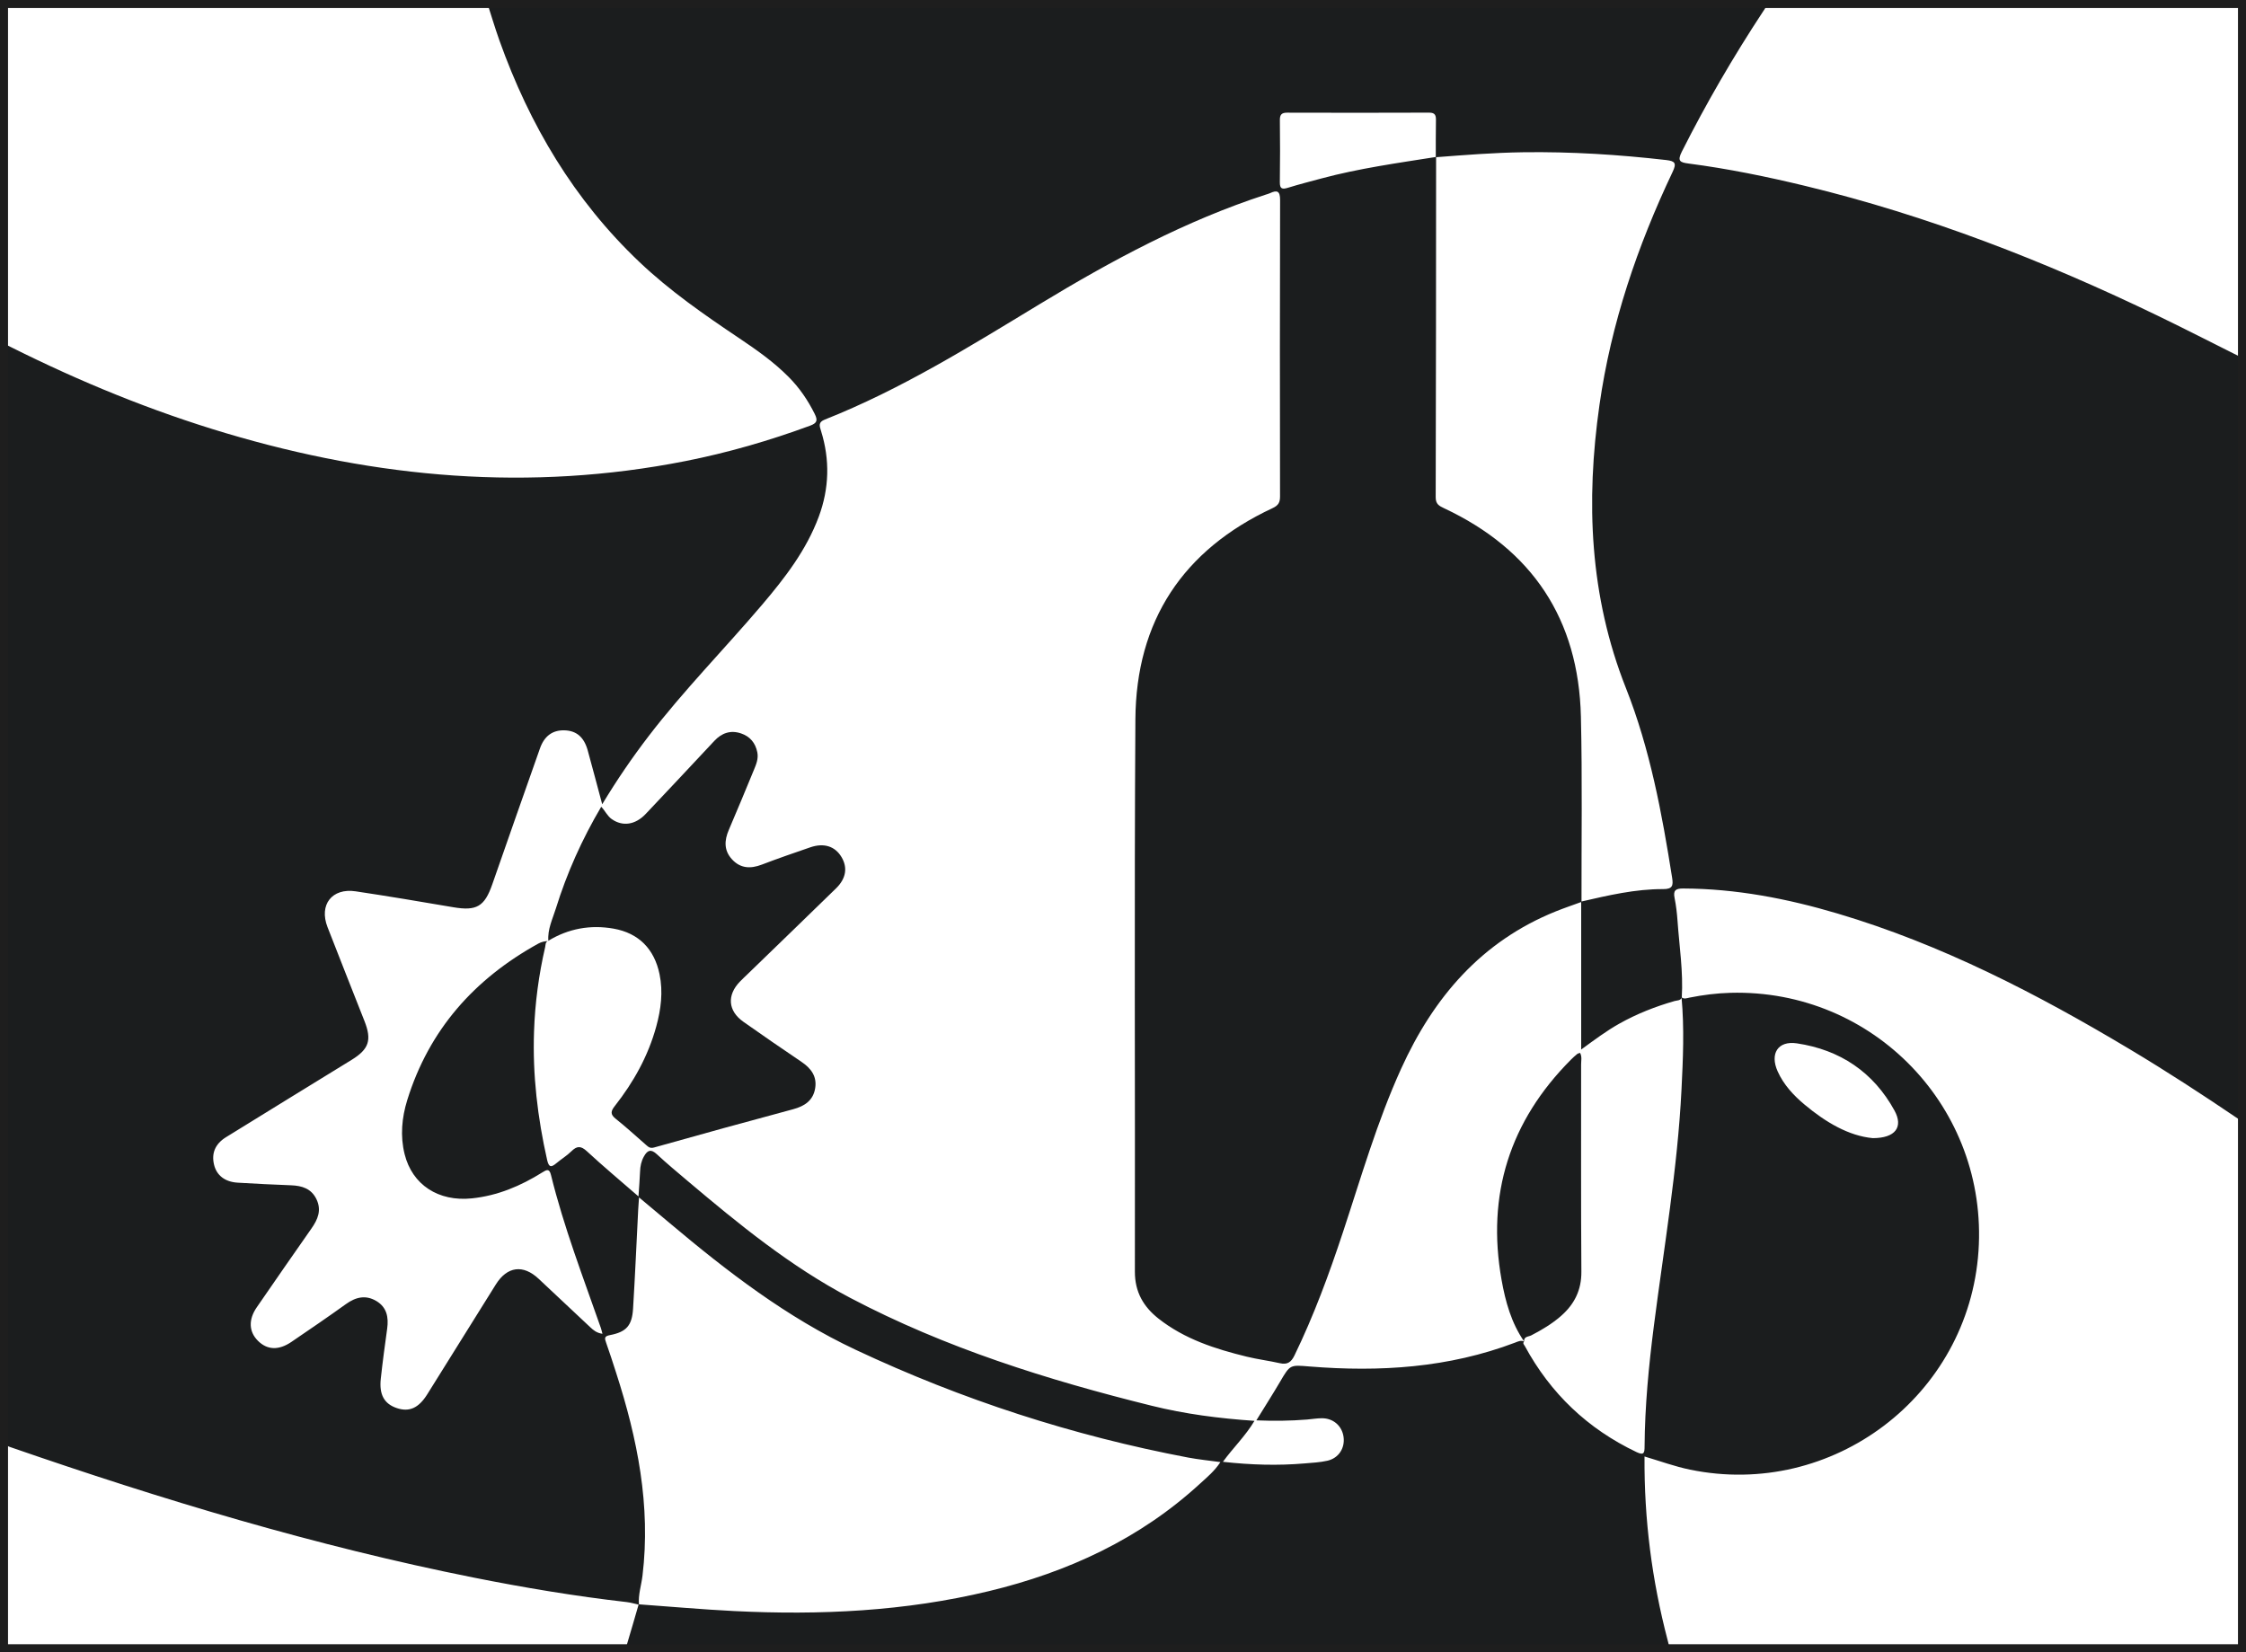<?xml version="1.0" encoding="UTF-8"?> <svg xmlns="http://www.w3.org/2000/svg" width="280" height="206" viewBox="0 0 280 206" fill="none"><g clip-path="url(#clip0_554_92)"><path d="M280 44.856C280 76.577 280 108.297 280 140.021C279.657 139.836 279.298 139.678 278.978 139.461C274.559 136.464 270.084 133.554 265.503 130.814C253.95 123.904 242.046 117.745 229.077 113.896C222.799 112.032 216.419 110.8 209.837 110.776C208.914 110.772 208.567 110.998 208.764 111.961C208.953 112.901 209.064 113.864 209.131 114.823C209.356 118.002 209.857 121.164 209.66 124.37C209.49 124.777 209.091 124.714 208.768 124.805C206.361 125.496 204.049 126.404 201.859 127.635C200.269 128.528 198.809 129.625 197.12 130.853C197.12 124.536 197.12 118.472 197.12 112.407C200.49 111.633 203.863 110.836 207.347 110.851C208.496 110.855 208.614 110.421 208.46 109.45C207.186 101.399 205.71 93.392 202.695 85.78C198.158 74.326 197.688 62.513 199.397 50.502C200.845 40.328 204.12 30.698 208.515 21.439C209.036 20.345 208.835 20.085 207.718 19.954C201.792 19.275 195.85 18.9 189.88 18.983C186.242 19.035 182.616 19.323 178.994 19.603C178.998 18.075 178.986 16.543 179.013 15.015C179.025 14.407 178.93 14.044 178.177 14.044C172.27 14.068 166.367 14.064 160.461 14.048C159.774 14.044 159.549 14.297 159.557 14.972C159.585 17.55 159.592 20.132 159.553 22.71C159.541 23.579 159.869 23.622 160.579 23.405C161.956 22.979 163.353 22.623 164.742 22.248C169.437 20.989 174.243 20.326 179.033 19.568C179.025 33.71 179.025 47.849 178.982 61.992C178.978 62.848 179.396 63.069 180.035 63.37C191.032 68.534 196.797 77.208 197.085 89.337C197.266 97.037 197.148 104.747 197.16 112.45C196.09 112.841 195.013 113.205 193.96 113.627C184.679 117.366 178.713 124.351 174.673 133.246C171.678 139.836 169.686 146.781 167.421 153.627C165.689 158.866 163.787 164.031 161.372 169.001C160.962 169.846 160.48 170.174 159.553 169.961C158.188 169.653 156.791 169.479 155.434 169.148C151.504 168.188 147.676 166.96 144.429 164.402C142.539 162.913 141.478 161.069 141.482 158.554C141.517 135.599 141.399 112.644 141.545 89.693C141.624 77.398 147.475 68.566 158.653 63.35C159.383 63.01 159.581 62.623 159.577 61.881C159.557 49.57 159.549 37.264 159.585 24.953C159.589 23.82 159.229 23.658 158.314 24.088C158.156 24.163 157.983 24.203 157.817 24.258C147.795 27.512 138.601 32.467 129.637 37.903C120.952 43.17 112.327 48.548 102.833 52.307C101.985 52.642 102.155 53.088 102.356 53.732C103.476 57.321 103.382 60.898 102.072 64.424C100.521 68.601 97.842 72.064 95.001 75.408C90.321 80.912 85.239 86.064 80.84 91.809C78.824 94.442 76.949 97.171 75.075 100.274C74.424 97.846 73.86 95.706 73.272 93.57C72.81 91.892 71.856 91.09 70.344 91.055C68.888 91.023 67.862 91.762 67.318 93.301C65.325 98.951 63.337 104.605 61.368 110.263C60.405 113.027 59.415 113.603 56.522 113.114C52.466 112.423 48.406 111.736 44.338 111.128C41.383 110.686 39.745 112.806 40.83 115.589C42.353 119.502 43.9 123.403 45.439 127.308C46.37 129.677 45.999 130.806 43.837 132.14C38.617 135.354 33.389 138.552 28.176 141.782C26.803 142.631 26.338 143.823 26.693 145.245C27.016 146.54 28.034 147.349 29.605 147.452C31.834 147.594 34.067 147.689 36.301 147.78C37.646 147.835 38.806 148.182 39.449 149.509C40.112 150.883 39.627 152.028 38.826 153.169C36.537 156.43 34.273 159.711 32.012 162.988C30.954 164.524 31.017 166.032 32.158 167.169C33.314 168.322 34.738 168.389 36.332 167.304C38.613 165.752 40.893 164.196 43.135 162.586C44.358 161.705 45.597 161.421 46.922 162.21C48.225 162.988 48.461 164.236 48.268 165.645C47.98 167.726 47.696 169.811 47.471 171.899C47.254 173.893 47.909 175.03 49.464 175.556C51.018 176.081 52.19 175.559 53.263 173.842C56.116 169.278 58.961 164.706 61.814 160.142C63.23 157.879 65.223 157.623 67.156 159.443C69.295 161.452 71.437 163.458 73.576 165.468C73.978 165.847 74.393 166.198 75.107 166.293C75.016 165.961 74.973 165.76 74.906 165.566C72.7 159.249 70.289 153.003 68.687 146.488C68.482 145.647 68.135 145.845 67.614 146.169C64.911 147.862 62.031 149.079 58.823 149.41C54.652 149.844 51.389 147.712 50.442 143.898C49.878 141.624 50.091 139.35 50.77 137.155C53.492 128.382 59.146 122.041 67.117 117.642C67.515 117.421 67.925 117.346 68.36 117.327L68.348 117.307C67.969 117.433 68.028 117.792 67.965 118.073C67.164 121.539 66.698 125.041 66.576 128.603C66.387 134.024 67.018 139.35 68.21 144.629C68.431 145.604 68.746 145.541 69.374 145.016C69.977 144.51 70.668 144.096 71.224 143.547C71.915 142.864 72.408 142.832 73.165 143.535C75.178 145.399 77.285 147.16 79.597 149.169C79.676 147.937 79.759 147.002 79.794 146.066C79.818 145.395 79.944 144.775 80.276 144.183C80.714 143.397 81.148 143.223 81.885 143.906C83.136 145.067 84.45 146.161 85.752 147.262C92.113 152.636 98.556 157.899 105.974 161.804C117.87 168.066 130.591 172.049 143.581 175.267C147.736 176.298 151.977 176.847 156.392 177.147C155.26 179.05 153.741 180.487 152.455 182.256C155.982 182.647 159.3 182.741 162.627 182.457C163.586 182.374 164.56 182.331 165.491 182.118C166.9 181.79 167.685 180.538 167.496 179.152C167.306 177.771 166.209 176.811 164.773 176.823C164.162 176.827 163.554 176.933 162.942 176.985C160.879 177.151 158.819 177.178 156.625 177.087C157.71 175.327 158.677 173.814 159.585 172.267C160.851 170.103 160.827 170.174 163.27 170.371C172.002 171.078 180.603 170.541 188.889 167.391C189.256 167.252 189.608 167.063 190.01 167.26H190.006C189.781 167.489 190.014 167.667 190.097 167.825C193.305 173.743 197.941 178.154 204.029 181.048C204.976 181.498 205.02 181.099 205.023 180.333C205.059 175.295 205.544 170.289 206.183 165.302C207.438 155.506 209.127 145.758 209.624 135.876C209.818 132.034 209.987 128.192 209.632 124.347C209.96 124.599 210.299 124.445 210.638 124.378C212.319 124.043 214.016 123.829 215.724 123.782C233.579 123.296 247.858 138.169 246.651 155.984C245.424 174.043 228.437 186.899 210.686 183.231C208.784 182.84 206.965 182.169 205.016 181.592C204.96 189.469 205.943 197.038 207.896 204.488C208.291 205.993 208.283 205.997 206.696 205.997C164.308 205.997 121.915 205.997 79.526 205.997C79.218 205.997 78.91 205.981 78.607 205.997C78.07 206.028 77.908 205.839 78.074 205.302C78.607 203.549 79.108 201.784 79.621 200.023C83.59 200.307 87.559 200.666 91.537 200.864C102.218 201.393 112.828 200.899 123.268 198.384C133.132 196.008 142.109 191.874 149.649 184.937C150.502 184.155 151.409 183.417 152.143 182.291C150.715 182.094 149.413 181.968 148.13 181.727C133.74 178.998 119.914 174.513 106.661 168.283C98.102 164.26 90.68 158.55 83.499 152.502C82.28 151.475 81.057 150.452 79.664 149.288C79.617 149.975 79.585 150.397 79.561 150.82C79.352 154.93 79.175 159.044 78.922 163.154C78.796 165.258 78.094 166.064 76.054 166.455C75.304 166.597 75.367 166.854 75.561 167.398C76.002 168.634 76.401 169.886 76.803 171.133C79.467 179.37 81.148 187.728 80.098 196.45C79.952 197.658 79.546 198.831 79.656 200.07C79.143 199.96 78.638 199.802 78.121 199.743C71.721 199.012 65.369 197.95 59.056 196.691C39.355 192.758 20.174 186.962 1.211 180.396C0.225 180.041 0 179.543 0 178.576C0.024 133.755 0.02 88.935 0.02 44.114C0.02 42.614 0.032 42.61 1.397 43.293C10.026 47.612 18.928 51.256 28.18 54.012C46.997 59.615 66.055 61.321 85.448 57.487C90.744 56.44 95.909 54.944 100.971 53.08C101.886 52.745 101.961 52.401 101.559 51.592C100.711 49.89 99.661 48.35 98.319 47C96.457 45.121 94.307 43.612 92.125 42.148C87.792 39.242 83.515 36.273 79.715 32.668C71.564 24.937 66.016 15.564 62.267 5.062C61.675 3.399 61.178 1.706 60.626 0C114.059 0 167.298 0 220.735 0C220.36 0.572 220.076 1.003 219.796 1.429C216.087 7.063 212.702 12.887 209.664 18.912C209.068 20.093 209.458 20.251 210.504 20.389C215.413 21.028 220.258 22.02 225.072 23.184C240.33 26.876 254.866 32.538 268.972 39.352C272.669 41.137 276.323 43.02 280 44.856ZM233.476 141.901C236.297 141.897 237.303 140.515 236.179 138.462C233.555 133.672 229.384 130.881 224.014 130.083C221.635 129.728 220.621 131.374 221.615 133.582C222.369 135.256 223.596 136.57 224.977 137.727C227.605 139.922 230.469 141.62 233.476 141.901Z" fill="#1B1D1E"></path><path d="M68.364 117.327C68.237 115.878 68.884 114.594 69.295 113.276C70.672 108.842 72.562 104.633 74.953 100.582C75.462 101.123 75.718 101.747 76.275 102.134C77.624 103.069 79.198 102.856 80.508 101.47C83.369 98.45 86.21 95.414 89.051 92.374C89.982 91.379 91.083 91.004 92.377 91.438C93.498 91.813 94.18 92.626 94.413 93.803C94.567 94.581 94.283 95.276 93.999 95.959C92.965 98.462 91.935 100.969 90.862 103.46C90.294 104.779 90.235 106.019 91.245 107.128C92.294 108.281 93.557 108.34 94.969 107.8C96.97 107.034 98.998 106.335 101.022 105.64C102.719 105.059 104.104 105.51 104.905 106.852C105.69 108.167 105.485 109.529 104.226 110.757C100.561 114.338 96.875 117.891 93.194 121.457C92.878 121.761 92.559 122.061 92.255 122.373C90.602 124.07 90.744 126.033 92.677 127.395C95.072 129.089 97.491 130.747 99.917 132.389C101.097 133.187 101.863 134.186 101.626 135.666C101.381 137.206 100.312 137.909 98.88 138.296C93.095 139.852 87.315 141.439 81.55 143.065C81.037 143.208 80.828 142.994 80.54 142.746C79.285 141.656 78.062 140.523 76.76 139.488C76.058 138.932 76.141 138.537 76.638 137.905C78.989 134.92 80.812 131.647 81.818 127.963C82.398 125.835 82.678 123.679 82.225 121.472C81.578 118.333 79.644 116.336 76.484 115.779C73.603 115.274 70.873 115.767 68.352 117.295C68.352 117.307 68.364 117.327 68.364 117.327Z" fill="#1B1D1E"></path><path d="M190.01 167.252C188.404 164.939 187.674 162.266 187.193 159.569C185.303 148.94 188.215 139.773 195.846 132.113C196.094 131.864 196.355 131.631 196.623 131.41C196.71 131.339 196.848 131.323 196.982 131.272C197.239 131.75 197.112 132.235 197.112 132.693C197.12 141.316 197.081 149.935 197.144 158.558C197.16 160.86 196.268 162.609 194.611 164.066C193.486 165.053 192.208 165.811 190.882 166.498C190.551 166.668 189.959 166.613 190.002 167.249C190.006 167.252 190.01 167.252 190.01 167.252Z" fill="#1B1D1E"></path></g><rect x="0.5" y="0.5" width="279" height="205" stroke="#1E1E1E"></rect><defs><clipPath id="clip0_554_92"><rect width="280" height="206" fill="white"></rect></clipPath></defs></svg> 